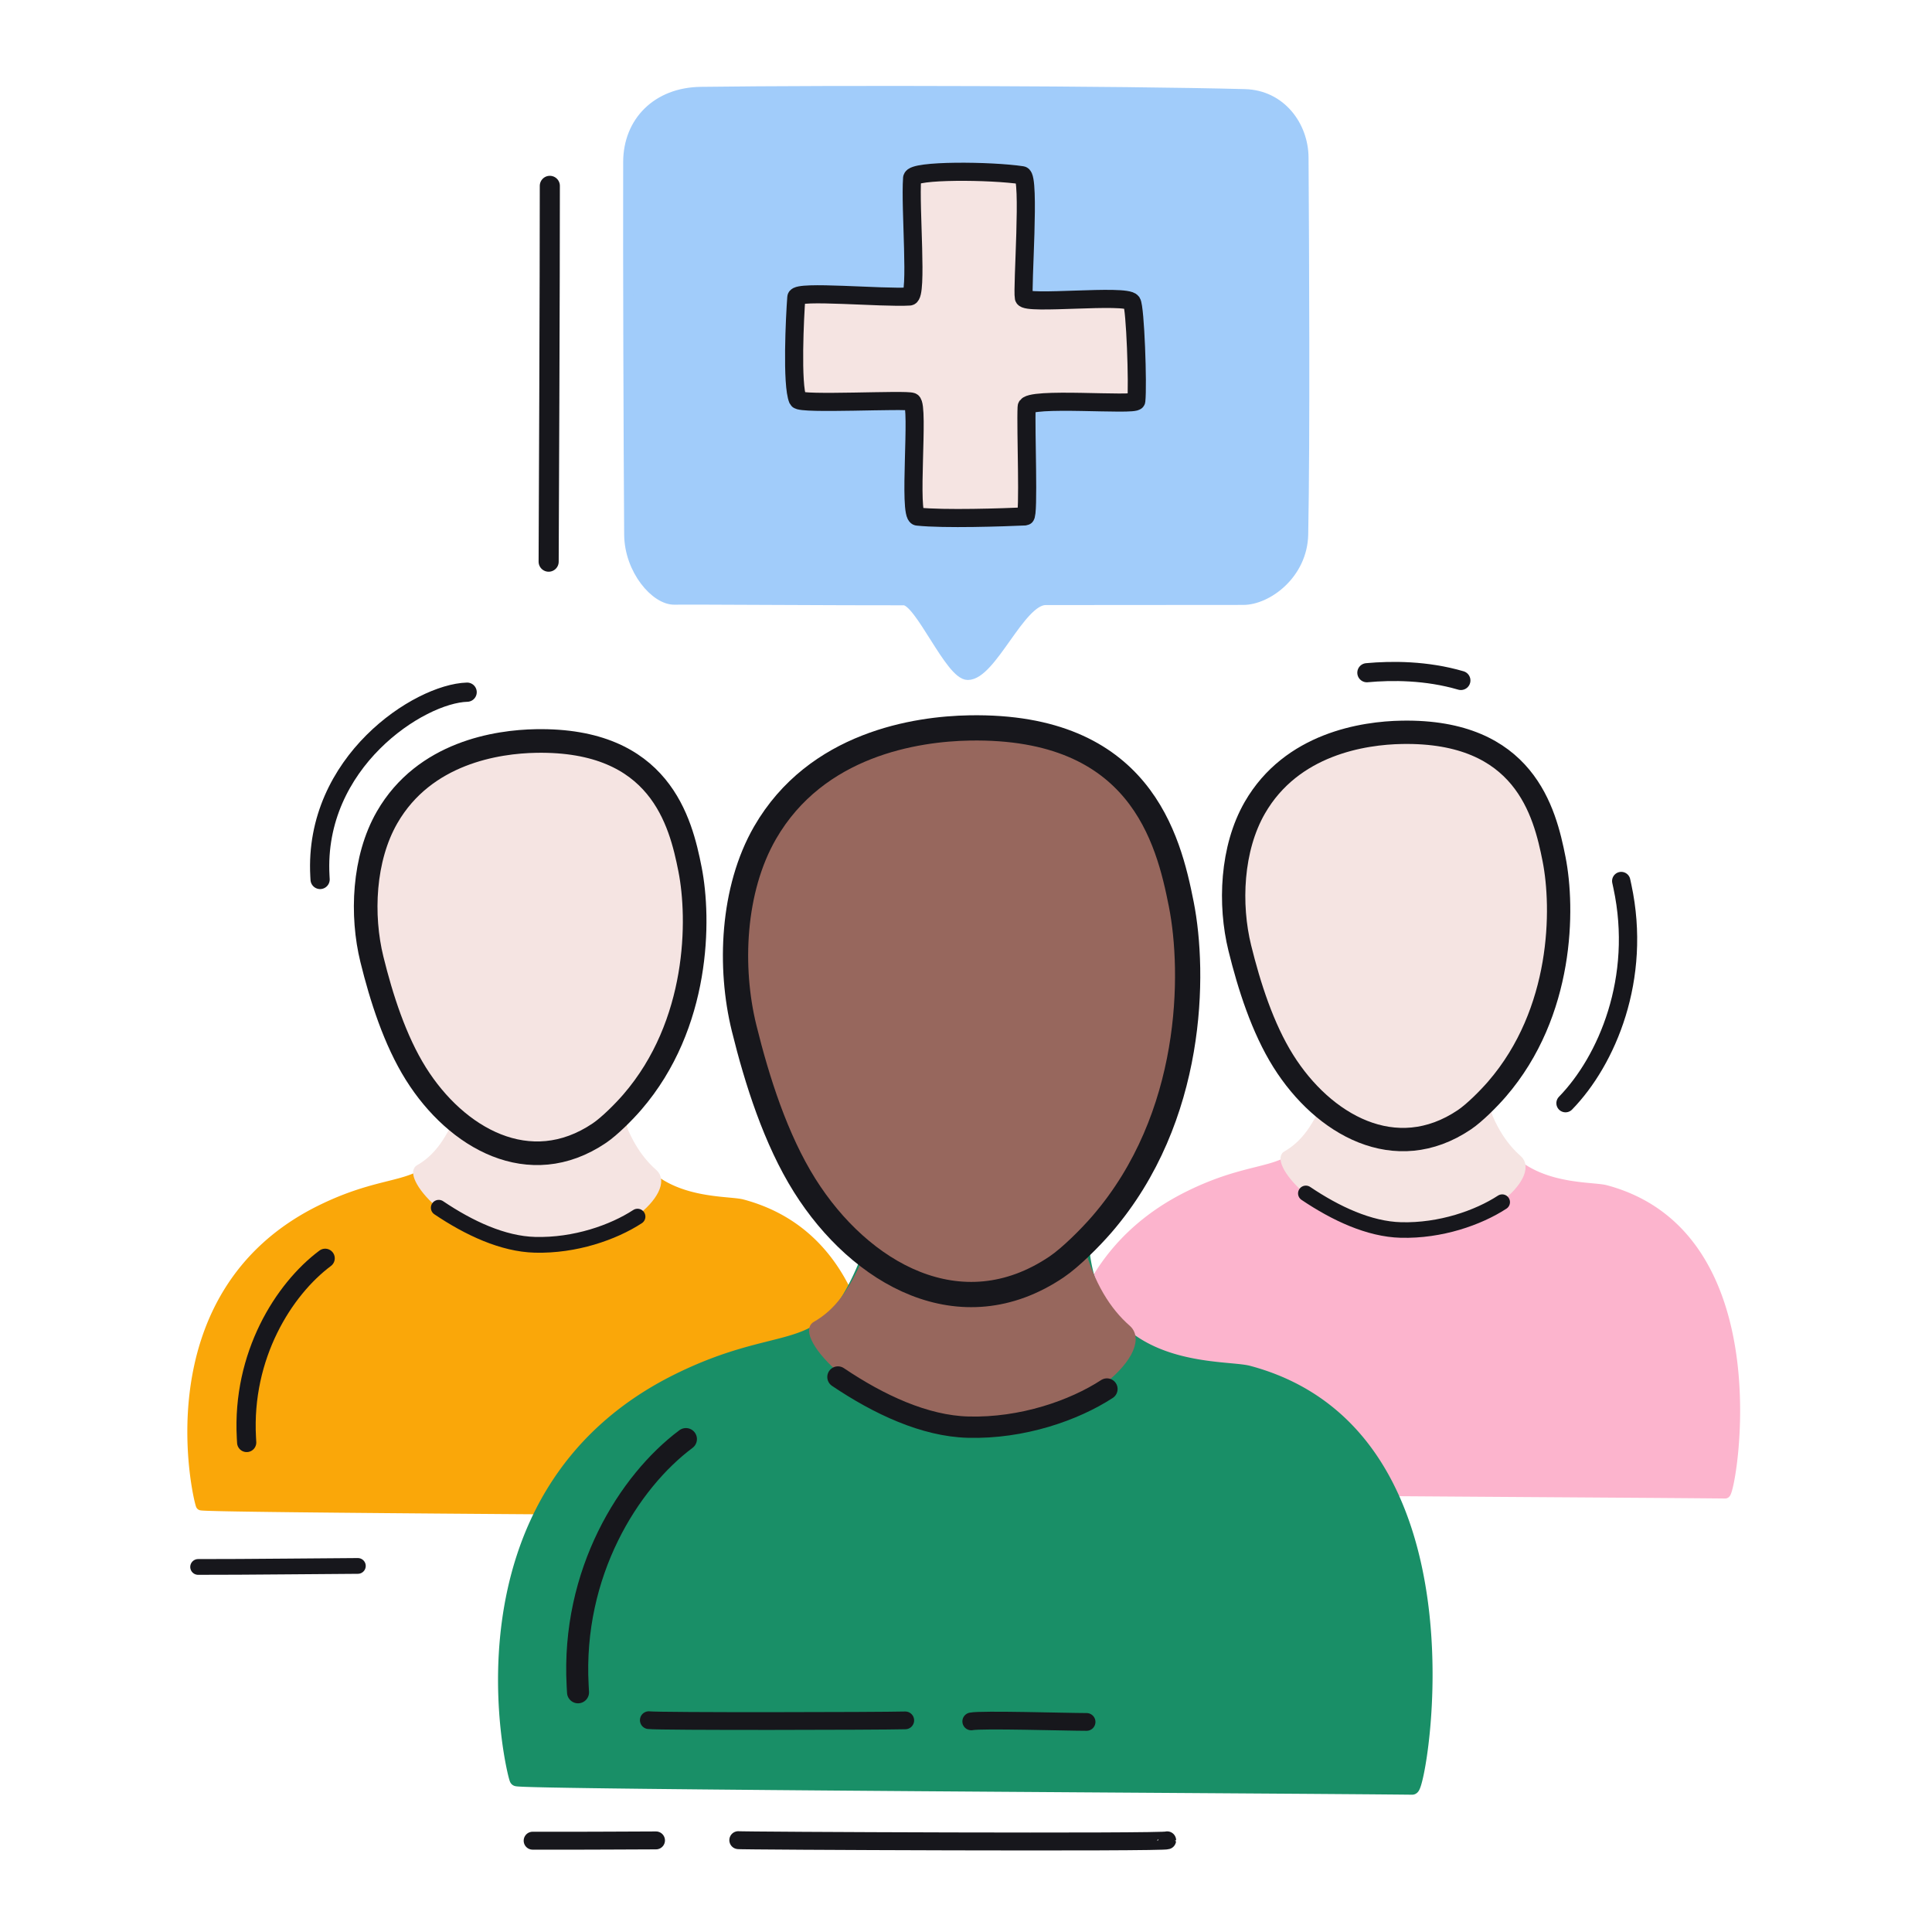 <svg xmlns="http://www.w3.org/2000/svg" width="192" height="192" style="width:100%;height:100%;transform:translate3d(0,0,0);content-visibility:visible" viewBox="0 0 192 192"><defs><clipPath id="a"><path d="M0 0h192v192H0z"/></clipPath><clipPath id="e"><path d="M0 0h192v192H0z"/></clipPath><clipPath id="f"><path d="M0 0h192v192H0z"/></clipPath><clipPath id="h"><path d="M0 0h192v192H0z"/></clipPath><clipPath id="g"><path d="M0 0h192v192H0z"/></clipPath><clipPath id="b"><path d="M0 0h192v192H0z"/></clipPath><clipPath id="d"><path d="M0 0h192v192H0z"/></clipPath><clipPath id="c"><path d="M0 0h192v192H0z"/></clipPath></defs><g clip-path="url(#a)"><g clip-path="url(#b)" style="display:block"><g clip-path="url(#c)" style="display:block" transform="translate(95.541 54.229)scale(.731)"><g style="display:block"><path fill="none" stroke="#FCB4CD" stroke-linecap="round" stroke-linejoin="round" stroke-width="1.41" d="M49.565 76.897a27 27 0 0 1-1.269 2.692c-3.702 6.734-7.48 3.944-17.35 8.824-23.267 11.505-16.218 39.484-16.033 39.579.657.332 76.174.698 88.927.84.763.008 7.009-34.982-16.263-41.203-2.213-.59-12.245.243-15.546-8.161a15 15 0 0 1-.878-3.48" class="senary"/><path fill="#FCB4CD" d="M49.565 76.897a27 27 0 0 1-1.269 2.692c-3.702 6.734-7.48 3.944-17.35 8.824-23.267 11.505-16.218 39.484-16.033 39.579.657.332 76.174.698 88.927.84.763.008 7.009-34.982-16.263-41.203-2.213-.59-12.245.243-15.546-8.161a15 15 0 0 1-.878-3.48" class="senary"/></g><g style="display:block"><path fill="#F5E4E2" d="M50.221 74.212c.218-.587 4.027 8.039 20.343-.005 1.167 4.454 3.041 7.311 5.149 9.152 2.484 2.169-4.719 9.433-15.008 9.191-12.082-.284-18.173-8.836-16.567-9.754 2.335-1.334 4.239-3.623 6.083-8.584" class="secondary"/><path fill="none" stroke="#F5E4E2" d="M50.221 74.212c.218-.587 4.027 8.039 20.343-.005 1.167 4.454 3.041 7.311 5.149 9.152 2.484 2.169-4.719 9.433-15.008 9.191-12.082-.284-18.173-8.836-16.567-9.754 2.335-1.334 4.239-3.623 6.083-8.584z" class="secondary"/></g><path fill="none" stroke="#17171C" stroke-linecap="round" stroke-linejoin="round" stroke-width="3" d="M18.932-1.845C14.315 1.162 7.03 3.728-.611 3.524-6.72 3.361-13.163.351-18.932-3.535" class="primary" style="display:block" transform="translate(60.175 90.548)scale(.705)"/><g style="display:block"><path fill="#F5E4E2" d="M39.896 35.62c5.016-8.698 14.784-10.155 19.994-10.246 16.65-.293 19.416 10.81 20.684 17.238 1.319 6.682 1.282 20.809-7.767 31.274-1.11 1.285-3.029 3.215-4.407 4.147-9.39 6.344-19.224.656-24.632-7.96-2.825-4.499-4.653-10.246-5.917-15.373-1.457-5.91-1.153-13.534 2.045-19.08" class="secondary"/><path fill="none" stroke="#17171C" stroke-linecap="round" stroke-linejoin="round" stroke-width="3.172" d="M39.896 35.62c5.016-8.698 14.784-10.155 19.994-10.246 16.65-.293 19.416 10.81 20.684 17.238 1.319 6.682 1.282 20.809-7.767 31.274-1.11 1.285-3.029 3.215-4.407 4.147-9.39 6.344-19.224.656-24.632-7.96-2.825-4.499-4.653-10.246-5.917-15.373-1.457-5.91-1.153-13.534 2.045-19.08" class="primary"/></g></g><path fill="none" stroke="#17171C" stroke-dasharray="45 0" stroke-dashoffset="30" stroke-linecap="round" stroke-linejoin="round" stroke-width="2.5" d="M.822-13.656C-5.672-8.803-12.172 1.539-11.476 14.345l.042.76" class="primary" style="display:block" transform="rotate(170.999 73.383 55.944)scale(.728)"/><path fill="none" stroke="#17171C" stroke-dasharray="45 0" stroke-dashoffset="30" stroke-linecap="round" stroke-linejoin="round" stroke-width="3" d="M32.065-14.062c-5.403-1.581-10.82-1.574-14.734-1.214" class="primary" style="display:block" transform="translate(124.85 76.539)scale(.634)"/><g clip-path="url(#d)" style="display:block" transform="translate(8.95 54.863)scale(.74)"><g style="display:block"><path fill="none" stroke="#FAA709" stroke-linecap="round" stroke-linejoin="round" stroke-width="1.41" d="M49.565 76.897a27 27 0 0 1-1.269 2.692c-3.702 6.734-7.48 3.944-17.35 8.824-23.267 11.505-16.218 39.484-16.033 39.579.657.332 76.174.698 88.927.84.763.008 7.009-34.982-16.263-41.203-2.213-.59-12.245.243-15.546-8.161a15 15 0 0 1-.878-3.48" class="quinary"/><path fill="#FAA709" d="M49.565 76.897a27 27 0 0 1-1.269 2.692c-3.702 6.734-7.48 3.944-17.35 8.824-23.267 11.505-16.218 39.484-16.033 39.579.657.332 76.174.698 88.927.84.763.008 7.009-34.982-16.263-41.203-2.213-.59-12.245.243-15.546-8.161a15 15 0 0 1-.878-3.48" class="quinary"/></g><g style="display:block"><path fill="#F5E4E2" d="M50.221 74.212c.218-.587 4.027 8.039 20.343-.005 1.167 4.454 3.041 7.311 5.149 9.152 2.484 2.169-4.719 9.433-15.008 9.191-12.082-.284-18.173-8.836-16.567-9.754 2.335-1.334 4.239-3.623 6.083-8.584" class="secondary"/><path fill="none" stroke="#F5E4E2" d="M50.221 74.212c.218-.587 4.027 8.039 20.343-.005 1.167 4.454 3.041 7.311 5.149 9.152 2.484 2.169-4.719 9.433-15.008 9.191-12.082-.284-18.173-8.836-16.567-9.754 2.335-1.334 4.239-3.623 6.083-8.584z" class="secondary"/></g><path fill="none" stroke="#17171C" stroke-linecap="round" stroke-linejoin="round" stroke-width="3" d="M18.932-1.845C14.315 1.162 7.03 3.728-.611 3.524-6.72 3.361-13.163.351-18.932-3.535" class="primary" style="display:block" transform="translate(60.175 90.548)scale(.705)"/><g style="display:block"><path fill="#F5E4E2" d="M39.896 35.62c5.016-8.698 14.784-10.155 19.994-10.246 16.65-.293 19.416 10.81 20.684 17.238 1.319 6.682 1.282 20.809-7.767 31.274-1.11 1.285-3.029 3.215-4.407 4.147-9.39 6.344-19.224.656-24.632-7.96-2.825-4.499-4.653-10.246-5.917-15.373-1.457-5.91-1.153-13.534 2.045-19.08" class="secondary"/><path fill="none" stroke="#17171C" stroke-linecap="round" stroke-linejoin="round" stroke-width="3.172" d="M39.896 35.62c5.016-8.698 14.784-10.155 19.994-10.246 16.65-.293 19.416 10.81 20.684 17.238 1.319 6.682 1.282 20.809-7.767 31.274-1.11 1.285-3.029 3.215-4.407 4.147-9.39 6.344-19.224.656-24.632-7.96-2.825-4.499-4.653-10.246-5.917-15.373-1.457-5.91-1.153-13.534 2.045-19.08" class="primary"/></g><path fill="none" stroke="#17171C" stroke-linecap="round" stroke-linejoin="round" stroke-width="3" d="M26.037-.103c-3.619 0-22.209.217-30.428.192" class="primary" style="display:block" transform="translate(17.608 136.232)scale(.705)"/><path fill="none" stroke="#17171C" stroke-dasharray="45 0" stroke-dashoffset="30" stroke-linecap="round" stroke-linejoin="round" stroke-width="3" d="M.822-13.656C-5.672-8.803-12.172 1.539-11.476 14.345l.042.76" class="primary" style="display:block" transform="translate(30.866 106.589)scale(.86)"/><path fill="none" stroke="#17171C" stroke-dasharray="45 0" stroke-dashoffset="30" stroke-linecap="round" stroke-linejoin="round" stroke-width="3" d="M11.517-14.345c-7.505.217-23.958 10.934-22.993 28.69l.031.557" class="primary" style="display:block" transform="translate(40.736 31.154)scale(.86)"/></g><g style="display:block"><path fill="none" stroke="#198F67" stroke-linecap="round" stroke-linejoin="round" stroke-width="1.411" d="M86.022 125.68a27 27 0 0 1-1.27 2.694c-3.704 6.739-7.486 3.947-17.361 8.83-23.285 11.513-16.231 39.512-16.045 39.607.657.333 76.227.698 88.99.84.763.008 7.013-35.006-16.275-41.232-2.214-.59-12.254.244-15.557-8.166-.4-1.02-.702-2.173-.879-3.482" class="quaternary"/><path fill="#198F67" d="M86.022 125.68a27 27 0 0 1-1.27 2.694c-3.704 6.739-7.486 3.947-17.361 8.83-23.285 11.513-16.231 39.512-16.045 39.607.657.333 76.227.698 88.99.84.763.008 7.013-35.006-16.275-41.232-2.214-.59-12.254.244-15.557-8.166-.4-1.02-.702-2.173-.879-3.482" class="quaternary"/></g><g style="display:block"><path fill="#97675D" d="M86.755 123.843c.202-.545 12.12-34.594 20.407-.21 1.082 4.132 2.821 6.782 4.777 8.49 2.304 2.012-5.094 9.159-14.638 8.935-11.207-.263-17.677-8.401-16.187-9.252 2.166-1.238 3.931-3.361 5.641-7.963" class="tertiary"/><path fill="none" stroke="#97675D" d="M86.755 123.843c.202-.545 12.12-34.594 20.407-.21 1.082 4.132 2.821 6.782 4.777 8.49 2.304 2.012-5.094 9.159-14.638 8.935-11.207-.263-17.677-8.401-16.187-9.252 2.166-1.238 3.931-3.361 5.641-7.963z" class="tertiary"/></g><path fill="none" stroke="#17171C" stroke-linecap="round" stroke-linejoin="round" stroke-width="3" d="M18.932-1.845C14.315 1.162 7.03 3.728-.611 3.524-6.72 3.361-13.163.351-18.932-3.535" class="primary" style="display:block" transform="translate(96.64 139.341)scale(.706)"/><g style="display:block"><path fill="#97675D" d="M76.017 82.755c5.104-8.85 15.043-10.332 20.344-10.426 16.94-.297 19.755 11 21.046 17.54 1.34 6.798 1.304 21.172-7.903 31.82-1.13 1.307-3.082 3.27-4.485 4.219-9.553 6.455-19.559.668-25.062-8.098-2.875-4.578-4.734-10.426-6.02-15.642-1.483-6.014-1.174-13.77 2.08-19.413" class="tertiary"/><path fill="none" stroke="#17171C" stroke-linecap="round" stroke-linejoin="round" stroke-width="3.5" d="M-27.247-24.729c7.115-12.338 20.971-14.404 28.361-14.534 23.616-.415 27.54 15.334 29.339 24.452 1.87 9.477 1.818 29.516-11.017 44.36-1.575 1.822-4.297 4.56-6.252 5.882-13.318 8.999-27.267.931-34.939-11.29-4.007-6.382-6.599-14.534-8.392-21.806-2.067-8.384-1.636-19.197 2.9-27.064" class="primary" transform="matrix(.717 0 0 .717 95.562 100.493)"/></g><g style="display:block"><path fill="#A1CCFA" d="M69.642 9.131c-4.34.057-7.2 2.964-7.211 6.959-.026 9.711.032 27.553.098 37.031.024 3.52 2.639 6.534 4.524 6.472 1.036-.034 17.069.076 22.768.061 1.572-.004 4.599 7.426 6.358 7.422 2.374-.005 5.207-7.442 7.738-7.446 7.119-.011 14.446-.018 19.636-.014 2.384.002 5.882-2.549 5.957-6.517.185-9.74.092-27.945.032-37.448-.02-3.129-2.233-6.199-5.83-6.295-12.247-.324-40.731-.399-54.07-.225" class="septenary"/><path fill="none" stroke="#A1CCFA" stroke-linecap="round" stroke-linejoin="round" d="M69.642 9.131c-4.34.057-7.2 2.964-7.211 6.959-.026 9.711.032 27.553.098 37.031.024 3.52 2.639 6.534 4.524 6.472 1.036-.034 17.069.076 22.768.061 1.572-.004 4.599 7.426 6.358 7.422 2.374-.005 5.207-7.442 7.738-7.446 7.119-.011 14.446-.018 19.636-.014 2.384.002 5.882-2.549 5.957-6.517.185-9.74.092-27.945.032-37.448-.02-3.129-2.233-6.199-5.83-6.295-12.247-.324-40.731-.399-54.07-.225" class="septenary"/></g><path fill="none" stroke="#17171C" stroke-linecap="round" stroke-linejoin="round" stroke-width="1.781" d="M65.193 182.897c-2.58 0-6.404.047-12.26.029m63.059-.037c0 .241-43.1.047-42.617-.017" class="primary" style="display:block"/><path fill="none" stroke="#17171C" stroke-linecap="round" stroke-linejoin="round" stroke-width="1.764" d="M89.963 170.969c-2.564.07-24.44.115-25.484-.02m43.504.174c-2.076 0-10.454-.262-11.46-.052" class="primary" style="display:block"/><path fill="none" stroke="#17171C" stroke-dasharray="45 0" stroke-dashoffset="30" stroke-linecap="round" stroke-linejoin="round" stroke-width="2.5" d="M.822-13.656C-5.672-8.803-12.172 1.539-11.476 14.345l.042.76" class="primary" style="display:block" transform="translate(67.448 154.963)scale(.875)"/><path fill="none" stroke="#17171C" stroke-linecap="round" stroke-linejoin="round" stroke-width="1.997" d="M-.059 18.674c.011-1.25.127-29.404.117-37.348" class="primary" style="display:block" transform="translate(54.583 37.144)"/><g style="display:block"><path fill="#F5E4E2" d="M90.642 17.696c.063-.819 7.839-.756 10.935-.279.819.126-.018 11.205.17 12.168.154.756 10.153-.387 10.729.441.35.495.62 8.271.45 9.82-.063.512-10.845-.45-10.9.593-.107 2.16.253 10.863-.134 10.881-2.178.1-8.037.297-10.72.018-.944-.099.19-11.043-.54-11.412-.548-.27-11.114.306-11.348-.216-.63-1.449-.288-8.289-.144-10.16.054-.72 8.586.09 11.25-.082.819-.054.036-8.766.252-11.772" class="secondary"/><path fill="none" stroke="#17171C" stroke-linecap="round" stroke-linejoin="round" stroke-width="1.8" d="M90.645 17.7c.06-.82 7.84-.755 10.934-.285.821.125-.022 11.205.17 12.168.15.756 10.15-.388 10.727.44.348.5.623 8.279.447 9.819-.058.517-10.846-.449-10.897.597-.108 2.163.255 10.861-.132 10.88-2.181.098-8.04.3-10.721.018-.94-.099.19-11.042-.538-11.406-.554-.278-11.119.306-11.347-.219-.633-1.447-.295-8.293-.15-10.165.055-.714 8.592.093 11.254-.082.82-.054.033-8.76.253-11.765" class="primary"/></g></g><g clip-path="url(#e)" style="display:none"><g clip-path="url(#f)" style="display:none"><g clip-path="url(#g)" style="display:none"><g style="display:none"><path fill="none" class="senary"/><path class="senary"/></g><g style="display:none"><path class="secondary"/><path fill="none" class="secondary"/></g><path fill="none" class="primary" style="display:none"/><g style="display:none"><path class="secondary"/><path fill="none" class="primary"/></g><path fill="none" class="primary" style="display:none"/><path fill="none" class="primary" style="display:none"/></g><g clip-path="url(#h)" style="display:none"><g style="display:none"><path fill="none" class="quinary"/><path class="quinary"/></g><g style="display:none"><path class="secondary"/><path fill="none" class="secondary"/></g><path fill="none" class="primary" style="display:none"/><g style="display:none"><path class="secondary"/><path fill="none" class="primary"/></g><path fill="none" class="primary" style="display:none"/><path fill="none" class="primary" style="display:none"/><path fill="none" class="primary" style="display:none"/></g><g style="display:none"><path fill="none" class="quaternary"/><path class="quaternary"/></g><g style="display:none"><path class="tertiary"/><path fill="none" class="tertiary"/></g><path fill="none" class="primary" style="display:none"/><g fill="none" style="display:none"><path class="primary"/><path class="primary"/></g><g fill="none" style="display:none"><path class="primary"/><path class="primary"/></g><path fill="none" class="primary" style="display:none"/><g style="display:none"><path class="tertiary"/><path fill="none" class="primary"/></g></g><path fill="none" class="primary" style="display:none"/><g style="display:none"><path class="septenary"/><path fill="none" class="septenary"/></g><g style="display:none"><path class="secondary"/><path fill="none" class="primary"/></g></g></g></svg>